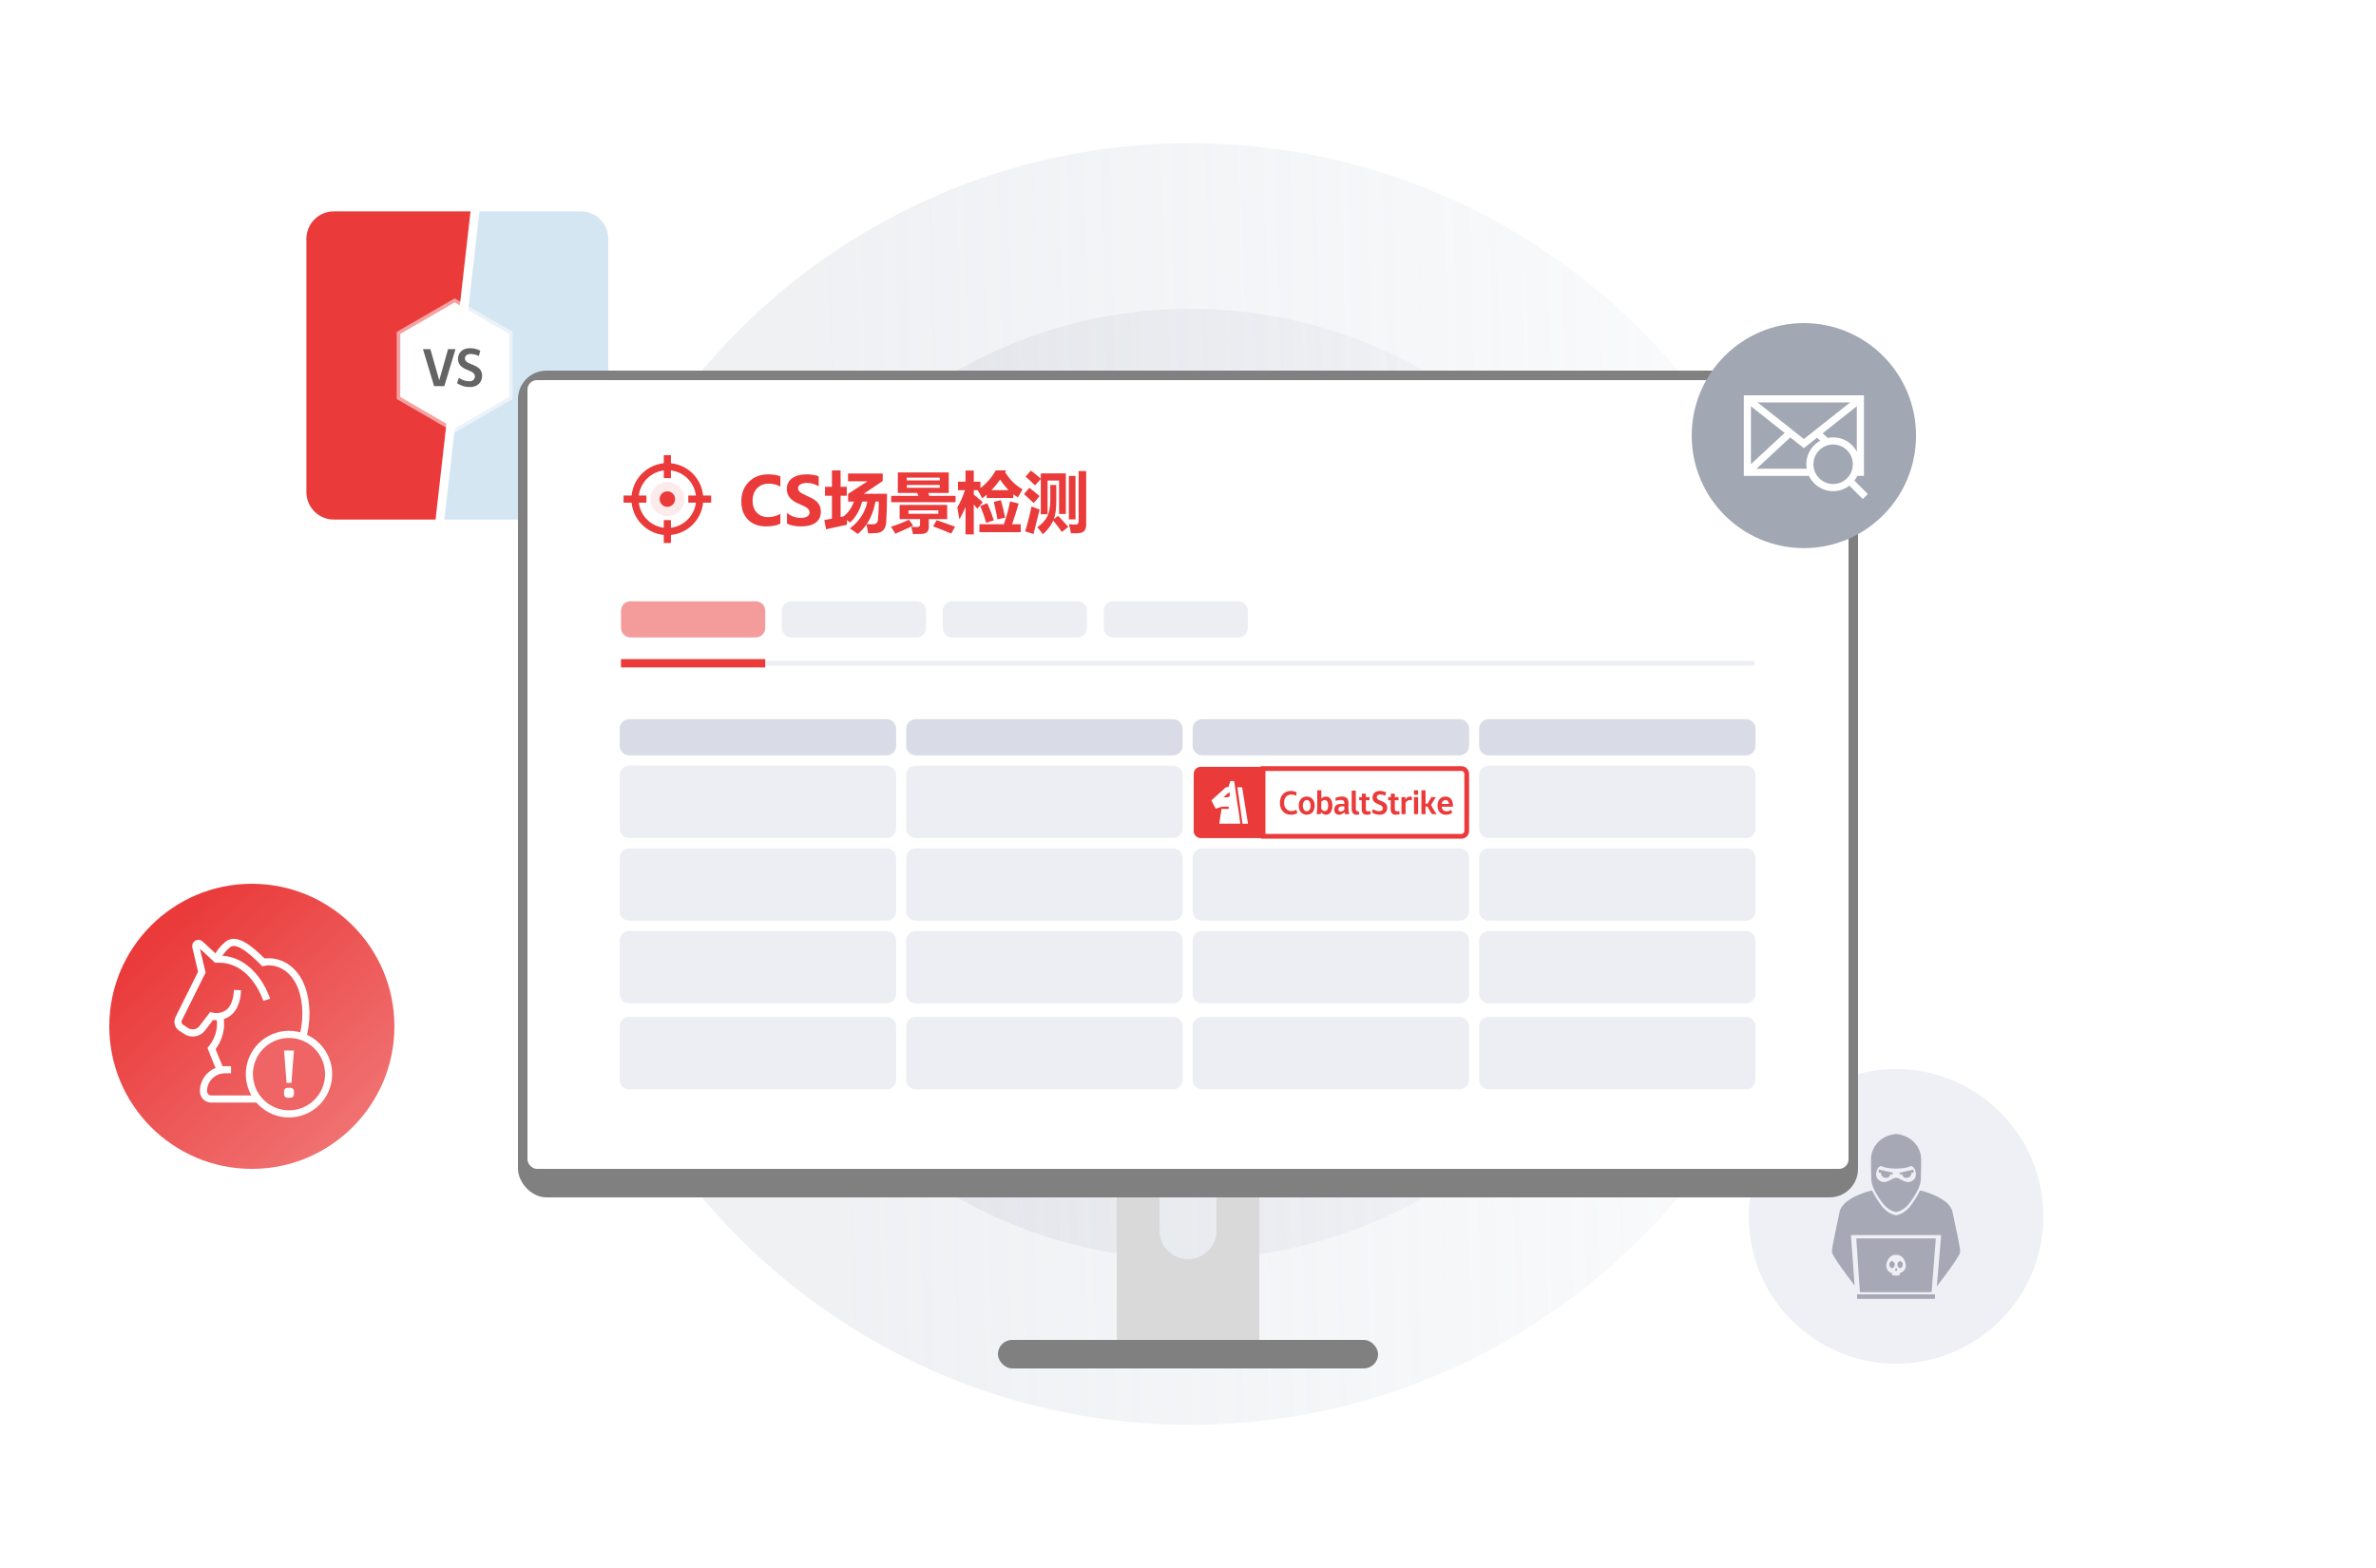 <svg width="500" height="330" viewBox="0 0 500 330" fill="none" xmlns="http://www.w3.org/2000/svg">
<path opacity="0.2" d="M250.438 299.864C324.685 299.864 384.875 239.484 384.875 165C384.875 90.516 324.685 30.136 250.438 30.136C176.19 30.136 116 90.516 116 165C116 239.484 176.19 299.864 250.438 299.864Z" fill="url(#paint0_linear_930_236)"/>
<path opacity="0.2" d="M250.5 265C305.452 265 350 220.228 350 165C350 109.772 305.452 65 250.5 65C195.548 65 151 109.772 151 165C151 220.228 195.548 265 250.5 265Z" fill="url(#paint1_linear_930_236)"/>
<path d="M399 287C416.121 287 430 273.121 430 256C430 238.879 416.121 225 399 225C381.879 225 368 238.879 368 256C368 273.121 381.879 287 399 287Z" fill="#D1D7E3" fill-opacity="0.36"/>
<g clip-path="url(#clip0_930_236)">
<path d="M396.086 253.094C397.467 254.979 399.001 255.067 399.001 255.067C399.001 255.067 400.534 254.979 401.915 253.094C403.296 251.209 404.215 249.481 404.215 248.068C404.215 246.654 404.369 244.076 404.215 243.167C404.061 242.256 403.142 239.114 399.001 238.643C394.859 239.114 393.94 242.256 393.786 243.167C393.632 244.078 393.786 246.654 393.786 248.068C393.786 249.481 394.707 251.209 396.086 253.094ZM396.073 245.476C396.936 245.947 398.999 245.942 398.999 245.942C398.999 245.942 401.062 245.947 401.925 245.476C402.788 245.004 403.939 247.518 402.501 248.46C401.062 249.403 399.956 247.89 398.999 247.89C398.043 247.89 396.936 249.403 395.498 248.46C394.059 247.518 395.21 245.004 396.073 245.476Z" fill="#A6A8B5"/>
<path d="M396.659 247.866C397.522 248.023 397.667 247.489 397.883 247.05L398.169 247.27L398.365 246.811L395.364 246.139V246.811H395.81C395.81 246.811 395.796 247.709 396.659 247.866Z" fill="#A6A8B5"/>
<path d="M400.182 247.05C400.396 247.489 400.543 248.023 401.406 247.866C402.269 247.709 402.255 246.811 402.255 246.811H402.701V246.139L399.7 246.811L399.896 247.27L400.182 247.05Z" fill="#A6A8B5"/>
<path d="M412.5 263.461C412.5 262.362 411.493 258.121 410.883 255.067C410.273 252.013 404.3 250.581 404.3 250.581H404.028C403.59 251.533 402.945 252.555 402.163 253.623C400.665 255.669 399.001 255.764 399.001 255.764C399.001 255.764 397.336 255.669 395.839 253.623C395.056 252.554 394.412 251.533 393.973 250.581H393.701C393.701 250.581 387.727 252.013 387.118 255.067C386.51 258.121 385.5 262.362 385.5 263.461C385.5 264.192 388.356 268.038 390.273 270.541L389.506 259.927H408.494L407.583 270.729C409.498 268.236 412.5 264.21 412.5 263.461Z" fill="#A6A8B5"/>
<path d="M399.252 267.255C399.264 267.173 399.198 266.923 399.028 266.923C398.858 266.923 398.798 267.187 398.802 267.255C398.844 267.586 399.241 267.504 399.252 267.255Z" fill="#A6A8B5"/>
<path d="M398.145 266.878C398.461 266.878 398.719 266.551 398.719 266.149C398.719 265.747 398.461 265.42 398.145 265.42C397.828 265.42 397.571 265.747 397.571 266.149C397.571 266.551 397.828 266.878 398.145 266.878Z" fill="#A6A8B5"/>
<path d="M391.391 271.943H406.483L407.37 260.634H390.63L391.391 271.943ZM398.978 264.09C400.901 264.09 401.058 266.171 401.058 266.323C401.058 267.66 399.809 267.932 399.809 267.932C399.864 268.368 399.477 268.547 399.227 268.4C399.227 268.4 399.005 268.61 398.694 268.382C398.316 268.568 398.077 268.307 398.142 267.936C398.142 267.936 396.944 267.724 396.944 266.334C396.944 265.949 397.263 264.09 398.978 264.09Z" fill="#A6A8B5"/>
<path d="M399.855 266.878C400.172 266.878 400.429 266.551 400.429 266.149C400.429 265.747 400.172 265.42 399.855 265.42C399.539 265.42 399.281 265.747 399.281 266.149C399.281 266.551 399.539 266.878 399.855 266.878Z" fill="#A6A8B5"/>
<path d="M407.199 272.415H390.8V273.357H407.199V272.415Z" fill="#A6A8B5"/>
</g>
<path d="M70.227 110.086C66.635 110.086 63.724 107.165 63.724 103.562V50.264C63.724 46.662 66.635 43.741 70.227 43.741H99.843L92.306 110.086H70.227Z" fill="#EA3A3A"/>
<path d="M99.016 44.483L91.656 109.345H70.242C67.064 109.345 64.478 106.75 64.478 103.563V50.264C64.478 47.077 67.064 44.483 70.242 44.483H99.03M100.686 43H70.242C66.237 43 63 46.247 63 50.264V103.563C63 107.58 66.237 110.827 70.242 110.827H92.986L100.686 43Z" fill="white"/>
<path d="M92.69 110.086L100.228 43.741H122.248C125.839 43.741 128.75 46.662 128.75 50.264V103.562C128.75 107.165 125.839 110.086 122.248 110.086H92.69Z" fill="#D5E6F3"/>
<path d="M122.248 44.483C125.425 44.483 128.011 47.077 128.011 50.264V103.563C128.011 106.75 125.425 109.345 122.248 109.345H93.518L100.878 44.483H122.248ZM122.248 43H99.562L91.863 110.827H122.248C126.253 110.827 129.489 107.58 129.489 103.563V50.264C129.489 46.247 126.253 43 122.248 43Z" fill="white"/>
<path d="M84.237 83.548V70.279L95.676 63.652L107.144 70.279V83.548L95.676 90.175L84.237 83.548Z" fill="white"/>
<path opacity="0.53" d="M95.676 64.497L106.39 70.709V83.118L95.676 89.33L84.961 83.118V70.709L95.676 64.497ZM95.676 62.792L83.483 69.849V83.978L95.676 91.035L107.868 83.978V69.849L95.676 62.792Z" fill="white"/>
<path d="M89.007 73.474H90.565L92.427 80H92.447L94.289 73.474H95.857L93.505 81.265H91.349L89.007 73.474Z" fill="#646464"/>
<path d="M98.895 81.461C98.353 81.461 97.863 81.389 97.425 81.245C96.994 81.108 96.576 80.909 96.171 80.647L96.573 79.53C96.913 79.759 97.269 79.935 97.641 80.059C98.013 80.183 98.386 80.245 98.758 80.245C98.954 80.245 99.124 80.219 99.268 80.167C99.418 80.108 99.542 80.033 99.64 79.942C99.745 79.844 99.82 79.736 99.866 79.618C99.918 79.501 99.944 79.376 99.944 79.246C99.944 78.945 99.83 78.694 99.601 78.491C99.372 78.289 99 78.093 98.484 77.903C97.772 77.635 97.243 77.315 96.896 76.943C96.557 76.57 96.387 76.097 96.387 75.522C96.387 75.202 96.442 74.904 96.553 74.63C96.671 74.356 96.838 74.117 97.053 73.915C97.269 73.712 97.533 73.555 97.847 73.444C98.16 73.333 98.517 73.278 98.915 73.278C99.346 73.278 99.748 73.33 100.12 73.434C100.499 73.539 100.816 73.663 101.071 73.807L100.767 74.924C100.519 74.793 100.248 74.692 99.954 74.62C99.66 74.542 99.359 74.503 99.052 74.503C98.686 74.503 98.392 74.584 98.17 74.748C97.948 74.911 97.837 75.14 97.837 75.434C97.837 75.689 97.951 75.917 98.18 76.12C98.409 76.316 98.752 76.495 99.209 76.659C99.614 76.809 99.957 76.963 100.238 77.119C100.526 77.276 100.757 77.453 100.934 77.648C101.117 77.844 101.247 78.063 101.326 78.305C101.411 78.54 101.453 78.815 101.453 79.128C101.453 79.481 101.388 79.801 101.257 80.089C101.133 80.376 100.957 80.621 100.728 80.824C100.506 81.026 100.238 81.183 99.924 81.294C99.611 81.405 99.268 81.461 98.895 81.461Z" fill="#646464"/>
<path d="M53 246C69.569 246 83 232.569 83 216C83 199.431 69.569 186 53 186C36.431 186 23 199.431 23 216C23 232.569 36.431 246 53 246Z" fill="url(#paint2_linear_930_236)"/>
<path d="M56.125 210.416C56.125 210.416 53.393 201.52 45.549 201.861C43.939 200.376 42.857 199.375 42.133 198.701C41.729 198.322 41.077 198.701 41.207 199.244L42.478 204.601L37.608 214.38C37.275 215.054 37.49 215.865 38.11 216.283L39.14 216.97C40.255 217.716 41.748 217.467 42.563 216.401L44.526 213.844C44.526 213.844 49.644 215.211 49.983 208.369" stroke="white" stroke-width="1.5" stroke-miterlimit="10"/>
<path d="M46.228 213.837C46.228 213.837 47.251 217.258 44.519 220.679C46.228 225.126 46.567 225.473 46.567 225.473" stroke="white" stroke-width="1.5" stroke-miterlimit="10"/>
<path d="M60.22 225.473C60.22 225.473 64.999 219.658 64.314 211.783C63.63 203.908 58.518 201.861 55.447 202.541C52.376 199.46 49.651 197.406 47.942 198.773C46.234 200.14 45.556 201.854 45.556 201.854" stroke="white" stroke-width="1.5" stroke-miterlimit="10"/>
<path d="M48.62 225.133H47.329C44.839 225.133 42.817 227.161 42.817 229.659C42.817 230.562 43.548 231.295 44.447 231.295H61.315C62.215 231.295 62.945 230.562 62.945 229.659C62.945 227.161 60.924 225.133 58.433 225.133H54.756" stroke="white" stroke-width="1.5" stroke-miterlimit="10"/>
<path d="M60.813 234.428C65.419 234.428 69.153 230.682 69.153 226.062C69.153 221.442 65.419 217.696 60.813 217.696C56.208 217.696 52.474 221.442 52.474 226.062C52.474 230.682 56.208 234.428 60.813 234.428Z" fill="#EF6464" stroke="white" stroke-width="1.5" stroke-miterlimit="10"/>
<path d="M61.335 227.893H60.298L59.777 221.097H61.856L61.335 227.893Z" fill="white"/>
<path d="M61.152 228.94H60.487C60.095 228.94 59.777 229.259 59.777 229.653V230.32C59.777 230.714 60.095 231.033 60.487 231.033H61.152C61.545 231.033 61.863 230.714 61.863 230.32V229.653C61.863 229.259 61.545 228.94 61.152 228.94Z" fill="white"/>
<path fill-rule="evenodd" clip-rule="evenodd" d="M244 248H235V288H265V248H256V259C256 262.314 253.314 265 250 265C246.686 265 244 262.314 244 259V248Z" fill="#D9D9D9"/>
<rect x="210" y="282" width="80" height="6" rx="3" fill="#808080"/>
<rect x="109" y="78" width="282" height="174" rx="6" fill="#808080"/>
<rect x="111" y="80" width="278" height="166" rx="2" fill="white"/>
<path d="M219.027 108.229V100.812L217.797 102.145C217.204 101.552 216.544 100.937 215.814 100.299L216.936 99.041C217.578 99.506 218.275 100.069 219.027 100.729V99.629H224.291V108.16H222.869V101.133H220.449V108.229H219.027ZM226.984 99.15H228.57V110.471C228.57 110.954 228.465 111.337 228.256 111.619C228.051 111.902 227.777 112.077 227.436 112.146C227.094 112.218 226.401 112.248 225.357 112.234C225.285 111.624 225.143 110.986 224.934 110.32C225.435 110.375 225.913 110.402 226.369 110.402C226.779 110.402 226.984 110.156 226.984 109.664V99.15ZM224.934 100.162H226.328V109.309H224.934V100.162ZM221.023 102.062H222.281V105.576C222.281 107.089 222.106 108.32 221.755 109.268L222.664 108.557C223.439 109.359 224.154 110.138 224.811 110.895L223.457 111.961C222.883 111.136 222.277 110.334 221.639 109.555C221.219 110.557 220.49 111.519 219.451 112.439C219.032 111.838 218.645 111.346 218.289 110.963C219.328 110.238 220.044 109.448 220.436 108.591C220.827 107.729 221.023 106.629 221.023 105.289V102.062ZM216.607 102.678C217.318 103.197 218.038 103.771 218.768 104.4L217.537 105.877C216.999 105.357 216.316 104.724 215.486 103.977L216.607 102.678ZM217.072 106.588C217.719 106.861 218.289 107.076 218.781 107.23L217.482 112.398C216.835 112.161 216.252 111.975 215.732 111.838C216.206 110.334 216.653 108.584 217.072 106.588Z" fill="#EA3A3A"/>
<path d="M213.244 104.797H207.639V104.113C207.329 104.378 207.01 104.633 206.682 104.879C206.354 104.214 206.039 103.639 205.738 103.156H204.918V104.1C205.565 104.61 206.194 105.139 206.805 105.686L205.67 107.066C205.433 106.757 205.182 106.456 204.918 106.164V112.467H203.182V106.697C202.817 107.59 202.389 108.456 201.896 109.295C201.751 108.365 201.605 107.531 201.459 106.793C202.133 105.635 202.667 104.423 203.059 103.156H201.596V101.379H203.182V99.027H204.918V101.379H206.326V102.719C207.63 101.716 208.71 100.477 209.566 99H211.754L211.521 99.383C212.515 100.987 213.736 102.186 215.186 102.979L214.188 104.688C213.859 104.478 213.545 104.259 213.244 104.031V104.797ZM206.107 110.334H211.248C211.831 108.666 212.264 107.066 212.547 105.535L214.365 105.973C214.046 107.103 213.586 108.557 212.984 110.334H214.803V112.002H206.107V110.334ZM207.762 105.904C208.281 107.071 208.742 108.27 209.143 109.5L207.529 110.033C207.21 108.885 206.796 107.7 206.285 106.479L207.762 105.904ZM210.619 105.262C210.984 106.51 211.28 107.736 211.508 108.939L209.895 109.309C209.767 108.415 209.512 107.189 209.129 105.631L210.619 105.262ZM210.469 100.928C209.913 101.73 209.307 102.473 208.65 103.156H212.26C211.631 102.527 211.034 101.785 210.469 100.928Z" fill="#EA3A3A"/>
<path d="M187.541 104.359H193.276L193.01 103.744H188.936V99.424H199.654V103.744H195.334L195.553 104.359H201.09V105.699H187.541V104.359ZM197.768 100.518H190.822V101.105H197.768V100.518ZM197.768 102.65V102.062H190.822V102.65H197.768ZM189.318 106.273H199.326V109.254H195.457V110.936C195.457 111.396 195.332 111.747 195.081 111.988C194.83 112.23 194.443 112.357 193.919 112.371C193.399 112.389 192.8 112.398 192.121 112.398C192.048 111.961 191.93 111.455 191.766 110.881H191.807L192.873 110.929C193.146 110.929 193.336 110.885 193.44 110.799C193.55 110.717 193.607 110.571 193.611 110.361V109.254H189.318V106.273ZM197.467 108.133V107.395H191.178V108.133H197.467ZM191.273 109.377L192.162 110.621C190.868 111.241 189.619 111.811 188.416 112.33C188.161 111.874 187.855 111.387 187.5 110.867C188.767 110.457 190.025 109.96 191.273 109.377ZM197.111 109.486C198.433 109.924 199.723 110.38 200.98 110.854L200.174 112.289C199.071 111.824 197.795 111.318 196.346 110.771L197.111 109.486Z" fill="#EA3A3A"/>
<path d="M181.758 103.922H186.666C186.666 105.818 186.611 107.768 186.502 109.773C186.438 111.286 185.75 112.089 184.438 112.18C183.945 112.216 183.362 112.243 182.688 112.262C182.624 111.724 182.51 111.09 182.346 110.361C181.826 111.109 181.215 111.783 180.514 112.385C179.994 111.984 179.443 111.592 178.859 111.209C180.846 109.696 182.072 107.814 182.537 105.562H181.43C180.928 107.404 180.076 108.876 178.873 109.979C178.654 109.787 178.44 109.605 178.23 109.432C178.221 109.742 178.221 110.079 178.23 110.443C176.617 110.771 175.15 111.09 173.828 111.4L173.473 109.445C174.001 109.354 174.535 109.258 175.072 109.158V104.332H173.609V102.459H175.072V99H176.891V102.459H178.189V104.332H176.891V108.803C177.109 108.757 177.324 108.712 177.533 108.666C178.545 107.864 179.265 106.829 179.693 105.562H178.477V103.936L182.551 101.297H178.463V99.656H185.764V101.229L181.758 103.922ZM183.562 110.348C184.319 110.348 184.72 110.024 184.766 109.377C184.848 108.438 184.907 107.167 184.943 105.562H184.232C183.895 107.395 183.28 108.976 182.387 110.307C182.815 110.334 183.207 110.348 183.562 110.348Z" fill="#EA3A3A"/>
<path d="M165.611 107.935C166.464 108.641 167.432 108.994 168.517 108.994C169.132 108.994 169.594 108.889 169.904 108.68C170.214 108.465 170.369 108.192 170.369 107.859C170.369 107.572 170.246 107.301 170 107.046C169.754 106.791 169.104 106.444 168.052 106.007C166.397 105.305 165.57 104.284 165.57 102.944C165.57 101.96 165.944 101.197 166.691 100.654C167.443 100.107 168.437 99.834 169.672 99.834C170.706 99.834 171.575 99.968 172.276 100.237V102.356C171.565 101.873 170.734 101.632 169.781 101.632C169.225 101.632 168.781 101.734 168.448 101.939C168.116 102.14 167.949 102.411 167.949 102.753C167.949 103.026 168.063 103.279 168.291 103.512C168.519 103.74 169.082 104.049 169.979 104.441C171.032 104.893 171.755 105.369 172.146 105.87C172.543 106.371 172.741 106.968 172.741 107.661C172.741 108.677 172.381 109.452 171.661 109.985C170.941 110.519 169.918 110.785 168.592 110.785C167.38 110.785 166.386 110.589 165.611 110.197V107.935Z" fill="#EA3A3A"/>
<path d="M164.217 110.218C163.447 110.596 162.442 110.785 161.202 110.785C159.607 110.785 158.34 110.309 157.401 109.356C156.467 108.399 156 107.126 156 105.535C156 103.863 156.522 102.495 157.565 101.434C158.614 100.367 159.965 99.834 161.619 99.834C162.654 99.834 163.52 99.968 164.217 100.237V102.418C163.501 101.999 162.69 101.789 161.783 101.789C160.749 101.789 159.922 102.119 159.302 102.78C158.682 103.441 158.372 104.305 158.372 105.371C158.372 106.41 158.666 107.246 159.254 107.88C159.842 108.513 160.637 108.83 161.64 108.83C162.583 108.83 163.442 108.602 164.217 108.146V110.218Z" fill="#EA3A3A"/>
<path d="M140.438 111.871C144.199 111.871 147.247 108.812 147.247 105.039C147.247 101.266 144.199 98.208 140.438 98.208C136.677 98.208 133.628 101.266 133.628 105.039C133.628 108.812 136.677 111.871 140.438 111.871Z" stroke="#EA3A3A" stroke-width="1.5" stroke-miterlimit="10"/>
<path d="M140.438 95.795V100.62" stroke="#EA3A3A" stroke-width="1.5" stroke-miterlimit="10"/>
<path d="M140.438 109.458V114.283" stroke="#EA3A3A" stroke-width="1.5" stroke-miterlimit="10"/>
<path d="M149.652 105.039H144.843" stroke="#EA3A3A" stroke-width="1.5" stroke-miterlimit="10"/>
<path d="M136.032 105.039H131.223" stroke="#EA3A3A" stroke-width="1.5" stroke-miterlimit="10"/>
<path opacity="0.1" d="M140.438 108.62C142.409 108.62 144.008 107.017 144.008 105.039C144.008 103.061 142.409 101.458 140.438 101.458C138.466 101.458 136.868 103.061 136.868 105.039C136.868 107.017 138.466 108.62 140.438 108.62Z" fill="#EA3A3A"/>
<path d="M140.438 106.67C141.336 106.67 142.064 105.94 142.064 105.039C142.064 104.138 141.336 103.408 140.438 103.408C139.54 103.408 138.812 104.138 138.812 105.039C138.812 105.94 139.54 106.67 140.438 106.67Z" fill="#EA3A3A"/>
<path opacity="0.5" d="M159.035 126.542H132.681C131.577 126.542 130.681 127.437 130.681 128.542V132.154C130.681 133.259 131.577 134.154 132.681 134.154H159.035C160.139 134.154 161.035 133.259 161.035 132.154V128.542C161.035 127.437 160.139 126.542 159.035 126.542Z" fill="#EA3A3A"/>
<path opacity="0.1" d="M130.681 139.592H369.174" stroke="#435286" stroke-miterlimit="10"/>
<path d="M161.035 138.716H130.681V140.468H161.035V138.716Z" fill="#EA3A3A"/>
<path opacity="0.1" d="M192.892 126.542H166.539C165.434 126.542 164.539 127.437 164.539 128.542V132.154C164.539 133.259 165.434 134.154 166.539 134.154H192.892C193.997 134.154 194.892 133.259 194.892 132.154V128.542C194.892 127.437 193.997 126.542 192.892 126.542Z" fill="#435286"/>
<path opacity="0.1" d="M226.75 126.542H200.396C199.292 126.542 198.396 127.437 198.396 128.542V132.154C198.396 133.259 199.292 134.154 200.396 134.154H226.75C227.855 134.154 228.75 133.259 228.75 132.154V128.542C228.75 127.437 227.855 126.542 226.75 126.542Z" fill="#435286"/>
<path opacity="0.1" d="M260.608 126.542H234.254C233.15 126.542 232.254 127.437 232.254 128.542V132.154C232.254 133.259 233.15 134.154 234.254 134.154H260.608C261.712 134.154 262.608 133.259 262.608 132.154V128.542C262.608 127.437 261.712 126.542 260.608 126.542Z" fill="#435286"/>
<path opacity="0.2" d="M186.58 151.357H132.405C131.301 151.357 130.405 152.252 130.405 153.357V156.969C130.405 158.074 131.301 158.969 132.405 158.969H186.58C187.684 158.969 188.58 158.074 188.58 156.969V153.357C188.58 152.252 187.684 151.357 186.58 151.357Z" fill="#435286"/>
<path opacity="0.2" d="M246.873 151.357H192.699C191.594 151.357 190.699 152.252 190.699 153.357V156.969C190.699 158.074 191.594 158.969 192.699 158.969H246.873C247.978 158.969 248.873 158.074 248.873 156.969V153.357C248.873 152.252 247.978 151.357 246.873 151.357Z" fill="#435286"/>
<path opacity="0.2" d="M307.157 151.357H252.982C251.878 151.357 250.982 152.252 250.982 153.357V156.969C250.982 158.074 251.878 158.969 252.982 158.969H307.157C308.261 158.969 309.157 158.074 309.157 156.969V153.357C309.157 152.252 308.261 151.357 307.157 151.357Z" fill="#435286"/>
<path opacity="0.2" d="M367.44 151.357H313.266C312.161 151.357 311.266 152.252 311.266 153.357V156.969C311.266 158.074 312.161 158.969 313.266 158.969H367.44C368.545 158.969 369.44 158.074 369.44 156.969V153.357C369.44 152.252 368.545 151.357 367.44 151.357Z" fill="#435286"/>
<path opacity="0.1" d="M186.58 161.144H132.405C131.301 161.144 130.405 162.04 130.405 163.144V174.369C130.405 175.474 131.301 176.369 132.405 176.369H186.58C187.684 176.369 188.58 175.474 188.58 174.369V163.144C188.58 162.04 187.684 161.144 186.58 161.144Z" fill="#435286"/>
<path opacity="0.1" d="M246.873 161.144H192.699C191.594 161.144 190.699 162.04 190.699 163.144V174.369C190.699 175.474 191.594 176.369 192.699 176.369H246.873C247.978 176.369 248.873 175.474 248.873 174.369V163.144C248.873 162.04 247.978 161.144 246.873 161.144Z" fill="#435286"/>
<path d="M265.794 161.747H307.531C308.152 161.747 308.654 162.252 308.654 162.874V174.886C308.654 175.509 308.152 176.013 307.531 176.013H265.794V161.747Z" fill="white" stroke="#EA3A3A"/>
<path fill-rule="evenodd" clip-rule="evenodd" d="M252.697 161.372C251.869 161.372 251.199 162.044 251.199 162.874V174.886C251.199 175.717 251.869 176.389 252.697 176.389H266.169V161.382H252.697V161.372ZM260.502 169.923C260.433 169.419 260.364 168.905 260.285 168.401C260.098 167.096 259.921 165.791 259.733 164.486C259.733 164.446 259.724 164.407 259.694 164.377H258.935C258.935 164.377 258.886 164.427 258.876 164.466V164.486C258.817 164.684 258.748 164.871 258.689 165.069C258.64 165.227 258.59 165.386 258.541 165.534C258.502 165.662 258.502 165.662 258.364 165.662C258.364 165.662 258.354 165.662 258.344 165.662C258.344 165.662 258.324 165.662 258.314 165.662C258.117 165.643 257.96 165.692 257.802 165.84C257.605 166.038 257.398 166.216 257.191 166.404C257.102 166.483 257.013 166.562 256.925 166.641C256.767 166.78 256.609 166.928 256.452 167.066C256.294 167.205 256.136 167.353 255.979 167.491C255.87 167.59 255.762 167.679 255.663 167.778C255.466 167.956 255.259 168.134 255.062 168.322C254.914 168.46 254.914 168.46 255.013 168.638C255.269 169.123 255.515 169.597 255.772 170.082C255.821 170.18 255.851 170.19 255.959 170.161C256.028 170.141 256.097 170.121 256.166 170.091C256.393 170.022 256.619 169.953 256.836 169.874C257.053 169.795 257.28 169.755 257.506 169.765C257.723 169.765 257.94 169.765 258.157 169.765C258.255 169.765 258.344 169.765 258.442 169.765H258.511C258.511 169.765 258.58 169.785 258.58 169.825C258.58 169.943 258.58 170.062 258.58 170.18C258.58 170.22 258.561 170.24 258.511 170.24H257.171C257.073 170.24 257.063 170.24 257.043 170.349C257.023 170.438 257.013 170.526 257.004 170.606C257.004 170.665 256.984 170.734 256.974 170.793C256.905 171.219 256.836 171.644 256.777 172.069C256.728 172.415 256.669 172.761 256.619 173.097C256.619 173.117 256.619 173.136 256.609 173.156C256.6 173.216 256.58 173.285 256.609 173.344H260.975C260.975 173.344 260.995 173.265 260.995 173.216C260.995 173.216 260.995 173.206 260.995 173.196C260.887 172.415 260.778 171.644 260.67 170.863C260.62 170.536 260.581 170.21 260.532 169.884L260.502 169.923ZM258.295 167.788L257.427 167.768L258.699 166.72L258.797 167.175C258.866 167.491 258.62 167.798 258.304 167.788H258.295ZM262.621 173.334C262.582 173.087 262.542 172.83 262.503 172.583C262.463 172.336 262.424 172.079 262.384 171.831C262.325 171.446 262.256 171.07 262.197 170.685C262.138 170.299 262.069 169.923 262.01 169.538L261.645 167.264L261.399 165.751C261.399 165.751 261.389 165.682 261.33 165.682C261.034 165.682 260.749 165.682 260.453 165.682C260.413 165.682 260.394 165.682 260.404 165.732C260.453 166.038 260.492 166.354 260.532 166.661V166.72C260.62 167.284 260.699 167.847 260.778 168.411L260.808 168.618L261.074 170.517L261.103 170.724C261.182 171.288 261.261 171.851 261.34 172.415C261.379 172.692 261.419 172.959 261.458 173.235L261.478 173.354H262.562C262.562 173.354 262.572 173.354 262.582 173.354C262.582 173.354 262.621 173.354 262.631 173.334C262.631 173.334 262.631 173.334 262.631 173.324L262.621 173.334Z" fill="#EA3A3A"/>
<path d="M273.023 171.126C272.863 171.218 272.667 171.298 272.435 171.366C272.203 171.434 271.945 171.468 271.661 171.468C271.321 171.468 271.009 171.41 270.725 171.294C270.441 171.178 270.195 171.012 269.987 170.796C269.783 170.58 269.623 170.318 269.507 170.01C269.395 169.702 269.339 169.354 269.339 168.966C269.339 168.582 269.395 168.236 269.507 167.928C269.619 167.62 269.775 167.358 269.975 167.142C270.179 166.922 270.421 166.754 270.701 166.638C270.985 166.518 271.295 166.458 271.631 166.458C271.871 166.458 272.099 166.486 272.315 166.542C272.535 166.598 272.709 166.658 272.837 166.722L272.801 167.466C272.661 167.398 272.503 167.34 272.327 167.292C272.151 167.244 271.949 167.22 271.721 167.22C271.505 167.22 271.305 167.256 271.121 167.328C270.941 167.4 270.783 167.51 270.647 167.658C270.511 167.802 270.405 167.984 270.329 168.204C270.253 168.42 270.215 168.674 270.215 168.966C270.215 169.226 270.255 169.464 270.335 169.68C270.415 169.892 270.523 170.074 270.659 170.226C270.795 170.378 270.953 170.496 271.133 170.58C271.313 170.664 271.505 170.706 271.709 170.706C271.925 170.706 272.127 170.68 272.315 170.628C272.503 170.572 272.663 170.502 272.795 170.418L273.023 171.126Z" fill="#EA3A3A"/>
<path d="M274.985 171.468C274.721 171.468 274.485 171.42 274.277 171.324C274.069 171.232 273.893 171.102 273.749 170.934C273.605 170.762 273.493 170.56 273.413 170.328C273.337 170.092 273.299 169.834 273.299 169.554C273.299 169.278 273.337 169.024 273.413 168.792C273.493 168.56 273.605 168.358 273.749 168.186C273.893 168.014 274.069 167.88 274.277 167.784C274.485 167.688 274.721 167.64 274.985 167.64C275.245 167.64 275.479 167.688 275.687 167.784C275.895 167.88 276.071 168.014 276.215 168.186C276.359 168.358 276.469 168.56 276.545 168.792C276.625 169.024 276.665 169.278 276.665 169.554C276.665 169.834 276.625 170.092 276.545 170.328C276.469 170.56 276.359 170.762 276.215 170.934C276.071 171.102 275.895 171.232 275.687 171.324C275.479 171.42 275.245 171.468 274.985 171.468ZM274.985 170.742C275.109 170.742 275.221 170.712 275.321 170.652C275.421 170.592 275.507 170.51 275.579 170.406C275.651 170.302 275.705 170.178 275.741 170.034C275.781 169.886 275.801 169.726 275.801 169.554C275.801 169.382 275.781 169.224 275.741 169.08C275.705 168.932 275.651 168.806 275.579 168.702C275.507 168.598 275.421 168.516 275.321 168.456C275.221 168.396 275.109 168.366 274.985 168.366C274.861 168.366 274.749 168.396 274.649 168.456C274.549 168.516 274.463 168.598 274.391 168.702C274.319 168.806 274.263 168.932 274.223 169.08C274.183 169.224 274.163 169.382 274.163 169.554C274.163 169.726 274.183 169.886 274.223 170.034C274.263 170.178 274.319 170.302 274.391 170.406C274.463 170.51 274.549 170.592 274.649 170.652C274.749 170.712 274.861 170.742 274.985 170.742Z" fill="#EA3A3A"/>
<path d="M279.04 171.468C278.844 171.468 278.65 171.414 278.458 171.306C278.27 171.202 278.118 171.074 278.002 170.922C277.99 170.986 277.976 171.056 277.96 171.132C277.944 171.208 277.924 171.28 277.9 171.348H277.048C277.092 171.184 277.128 170.986 277.156 170.754C277.184 170.522 277.198 170.262 277.198 169.974V166.32H278.056V168.048C278.184 167.936 278.33 167.84 278.494 167.76C278.662 167.68 278.836 167.64 279.016 167.64C279.244 167.64 279.442 167.688 279.61 167.784C279.782 167.88 279.924 168.014 280.036 168.186C280.152 168.358 280.238 168.562 280.294 168.798C280.35 169.034 280.378 169.292 280.378 169.572C280.378 169.848 280.348 170.102 280.288 170.334C280.232 170.566 280.148 170.766 280.036 170.934C279.924 171.102 279.784 171.232 279.616 171.324C279.448 171.42 279.256 171.468 279.04 171.468ZM278.764 170.706C278.988 170.706 279.166 170.604 279.298 170.4C279.43 170.196 279.496 169.91 279.496 169.542C279.496 169.166 279.43 168.876 279.298 168.672C279.17 168.468 278.992 168.366 278.764 168.366C278.656 168.366 278.536 168.396 278.404 168.456C278.272 168.516 278.156 168.6 278.056 168.708V170.25C278.144 170.378 278.252 170.486 278.38 170.574C278.508 170.662 278.636 170.706 278.764 170.706Z" fill="#EA3A3A"/>
<path d="M281.795 171.468C281.471 171.468 281.221 171.37 281.045 171.174C280.873 170.982 280.787 170.716 280.787 170.376C280.787 169.988 280.911 169.692 281.159 169.488C281.411 169.284 281.749 169.182 282.173 169.182H282.905V168.966C282.905 168.77 282.843 168.618 282.719 168.51C282.599 168.402 282.423 168.348 282.191 168.348C282.011 168.348 281.817 168.368 281.609 168.408C281.405 168.444 281.219 168.492 281.051 168.552V167.904C281.139 167.868 281.237 167.834 281.345 167.802C281.453 167.77 281.563 167.742 281.675 167.718C281.791 167.694 281.907 167.676 282.023 167.664C282.139 167.648 282.249 167.64 282.353 167.64C282.837 167.64 283.193 167.75 283.421 167.97C283.649 168.186 283.763 168.48 283.763 168.852V170.022C283.763 170.114 283.767 170.224 283.775 170.352C283.787 170.476 283.801 170.602 283.817 170.73C283.833 170.854 283.851 170.972 283.871 171.084C283.891 171.196 283.913 171.284 283.937 171.348H283.025C283.005 171.292 282.987 171.224 282.971 171.144C282.955 171.064 282.941 170.984 282.929 170.904C282.797 171.06 282.631 171.192 282.431 171.3C282.235 171.412 282.023 171.468 281.795 171.468ZM282.107 170.79C282.243 170.79 282.385 170.754 282.533 170.682C282.681 170.606 282.805 170.506 282.905 170.382V169.704H282.377C282.149 169.704 281.969 169.752 281.837 169.848C281.709 169.944 281.645 170.092 281.645 170.292C281.645 170.448 281.687 170.57 281.771 170.658C281.859 170.746 281.971 170.79 282.107 170.79Z" fill="#EA3A3A"/>
<path d="M285.467 171.468C285.143 171.468 284.891 171.364 284.711 171.156C284.535 170.948 284.447 170.64 284.447 170.232V166.404H285.311V170.052C285.311 170.208 285.321 170.338 285.341 170.442C285.365 170.546 285.409 170.62 285.473 170.664C285.525 170.704 285.595 170.73 285.683 170.742C285.775 170.75 285.859 170.75 285.935 170.742L286.025 171.414C285.957 171.43 285.875 171.442 285.779 171.45C285.687 171.462 285.583 171.468 285.467 171.468Z" fill="#EA3A3A"/>
<path d="M287.593 171.468C287.241 171.468 286.979 171.364 286.807 171.156C286.639 170.948 286.555 170.656 286.555 170.28V168.414H286.033V167.76H286.597V167.022H287.419V167.76H288.205V168.414H287.419V170.136C287.419 170.24 287.427 170.34 287.443 170.436C287.463 170.532 287.499 170.602 287.551 170.646C287.587 170.678 287.637 170.704 287.701 170.724C287.769 170.744 287.833 170.754 287.893 170.754C287.961 170.754 288.037 170.748 288.121 170.736C288.209 170.724 288.285 170.708 288.349 170.688L288.445 171.336C288.329 171.372 288.193 171.402 288.037 171.426C287.881 171.454 287.733 171.468 287.593 171.468Z" fill="#EA3A3A"/>
<path d="M290.364 171.468C290.032 171.468 289.732 171.424 289.464 171.336C289.2 171.252 288.944 171.13 288.696 170.97L288.942 170.286C289.15 170.426 289.368 170.534 289.596 170.61C289.824 170.686 290.052 170.724 290.28 170.724C290.4 170.724 290.504 170.708 290.592 170.676C290.684 170.64 290.76 170.594 290.82 170.538C290.884 170.478 290.93 170.412 290.958 170.34C290.99 170.268 291.006 170.192 291.006 170.112C291.006 169.928 290.936 169.774 290.796 169.65C290.656 169.526 290.428 169.406 290.112 169.29C289.676 169.126 289.352 168.93 289.14 168.702C288.932 168.474 288.828 168.184 288.828 167.832C288.828 167.636 288.862 167.454 288.93 167.286C289.002 167.118 289.104 166.972 289.236 166.848C289.368 166.724 289.53 166.628 289.722 166.56C289.914 166.492 290.132 166.458 290.376 166.458C290.64 166.458 290.886 166.49 291.114 166.554C291.346 166.618 291.54 166.694 291.696 166.782L291.51 167.466C291.358 167.386 291.192 167.324 291.012 167.28C290.832 167.232 290.648 167.208 290.46 167.208C290.236 167.208 290.056 167.258 289.92 167.358C289.784 167.458 289.716 167.598 289.716 167.778C289.716 167.934 289.786 168.074 289.926 168.198C290.066 168.318 290.276 168.428 290.556 168.528C290.804 168.62 291.014 168.714 291.186 168.81C291.362 168.906 291.504 169.014 291.612 169.134C291.724 169.254 291.804 169.388 291.852 169.536C291.904 169.68 291.93 169.848 291.93 170.04C291.93 170.256 291.89 170.452 291.81 170.628C291.734 170.804 291.626 170.954 291.486 171.078C291.35 171.202 291.186 171.298 290.994 171.366C290.802 171.434 290.592 171.468 290.364 171.468Z" fill="#EA3A3A"/>
<path d="M293.693 171.468C293.341 171.468 293.079 171.364 292.907 171.156C292.739 170.948 292.655 170.656 292.655 170.28V168.414H292.133V167.76H292.697V167.022H293.519V167.76H294.305V168.414H293.519V170.136C293.519 170.24 293.527 170.34 293.543 170.436C293.563 170.532 293.599 170.602 293.651 170.646C293.687 170.678 293.737 170.704 293.801 170.724C293.869 170.744 293.933 170.754 293.993 170.754C294.061 170.754 294.137 170.748 294.221 170.736C294.309 170.724 294.385 170.708 294.449 170.688L294.545 171.336C294.429 171.372 294.293 171.402 294.137 171.426C293.981 171.454 293.833 171.468 293.693 171.468Z" fill="#EA3A3A"/>
<path d="M294.922 167.76H295.756V168.294C295.864 168.086 296 167.926 296.164 167.814C296.332 167.698 296.512 167.64 296.704 167.64C296.868 167.64 297.004 167.658 297.112 167.694L297.106 168.408C297.054 168.396 296.998 168.386 296.938 168.378C296.878 168.37 296.808 168.366 296.728 168.366C296.552 168.366 296.378 168.416 296.206 168.516C296.034 168.612 295.894 168.768 295.786 168.984V171.348H294.922V167.76Z" fill="#EA3A3A"/>
<path d="M297.555 166.32H298.419V167.25H297.555V166.32ZM297.561 167.76H298.425V171.348H297.561V167.76Z" fill="#EA3A3A"/>
<path d="M299.123 166.32H299.987V169.146H300.395L301.217 167.76H302.147L301.145 169.404C301.233 169.588 301.327 169.77 301.427 169.95C301.527 170.13 301.629 170.302 301.733 170.466C301.837 170.63 301.939 170.788 302.039 170.94C302.139 171.088 302.235 171.224 302.327 171.348H301.343C301.187 171.136 301.031 170.896 300.875 170.628C300.719 170.36 300.561 170.062 300.401 169.734H299.987V171.348H299.123V166.32Z" fill="#EA3A3A"/>
<path d="M304.266 171.468C304.002 171.468 303.762 171.424 303.546 171.336C303.33 171.252 303.144 171.128 302.988 170.964C302.836 170.796 302.718 170.594 302.634 170.358C302.55 170.118 302.508 169.848 302.508 169.548C302.508 169.272 302.544 169.018 302.616 168.786C302.692 168.55 302.8 168.348 302.94 168.18C303.084 168.008 303.26 167.876 303.468 167.784C303.676 167.688 303.916 167.64 304.188 167.64C304.436 167.64 304.656 167.684 304.848 167.772C305.044 167.86 305.208 167.984 305.34 168.144C305.472 168.3 305.572 168.49 305.64 168.714C305.708 168.938 305.742 169.186 305.742 169.458C305.742 169.502 305.742 169.552 305.742 169.608C305.742 169.664 305.74 169.72 305.736 169.776H303.378C303.406 170.076 303.51 170.312 303.69 170.484C303.874 170.656 304.106 170.742 304.386 170.742C304.59 170.742 304.774 170.714 304.938 170.658C305.102 170.602 305.25 170.534 305.382 170.454L305.592 171.072C305.424 171.192 305.23 171.288 305.01 171.36C304.79 171.432 304.542 171.468 304.266 171.468ZM304.92 169.194C304.904 168.942 304.828 168.742 304.692 168.594C304.556 168.442 304.382 168.366 304.17 168.366C303.978 168.366 303.806 168.438 303.654 168.582C303.506 168.726 303.418 168.93 303.39 169.194H304.92Z" fill="#EA3A3A"/>
<path opacity="0.1" d="M367.44 161.144H313.266C312.161 161.144 311.266 162.04 311.266 163.144V174.369C311.266 175.474 312.161 176.369 313.266 176.369H367.44C368.545 176.369 369.44 175.474 369.44 174.369V163.144C369.44 162.04 368.545 161.144 367.44 161.144Z" fill="#435286"/>
<path opacity="0.1" d="M186.58 178.544H132.405C131.301 178.544 130.405 179.44 130.405 180.544V191.769C130.405 192.874 131.301 193.769 132.405 193.769H186.58C187.684 193.769 188.58 192.874 188.58 191.769V180.544C188.58 179.44 187.684 178.544 186.58 178.544Z" fill="#435286"/>
<path opacity="0.1" d="M246.873 178.544H192.699C191.594 178.544 190.699 179.44 190.699 180.544V191.769C190.699 192.874 191.594 193.769 192.699 193.769H246.873C247.978 193.769 248.873 192.874 248.873 191.769V180.544C248.873 179.44 247.978 178.544 246.873 178.544Z" fill="#435286"/>
<path opacity="0.1" d="M307.157 178.544H252.982C251.878 178.544 250.982 179.44 250.982 180.544V191.769C250.982 192.874 251.878 193.769 252.982 193.769H307.157C308.261 193.769 309.157 192.874 309.157 191.769V180.544C309.157 179.44 308.261 178.544 307.157 178.544Z" fill="#435286"/>
<path opacity="0.1" d="M367.44 178.544H313.266C312.161 178.544 311.266 179.44 311.266 180.544V191.769C311.266 192.874 312.161 193.769 313.266 193.769H367.44C368.545 193.769 369.44 192.874 369.44 191.769V180.544C369.44 179.44 368.545 178.544 367.44 178.544Z" fill="#435286"/>
<path opacity="0.1" d="M186.58 195.944H132.405C131.301 195.944 130.405 196.84 130.405 197.944V209.169C130.405 210.274 131.301 211.169 132.405 211.169H186.58C187.684 211.169 188.58 210.274 188.58 209.169V197.944C188.58 196.84 187.684 195.944 186.58 195.944Z" fill="#435286"/>
<path opacity="0.1" d="M246.873 195.944H192.699C191.594 195.944 190.699 196.84 190.699 197.944V209.169C190.699 210.274 191.594 211.169 192.699 211.169H246.873C247.978 211.169 248.873 210.274 248.873 209.169V197.944C248.873 196.84 247.978 195.944 246.873 195.944Z" fill="#435286"/>
<path opacity="0.1" d="M307.157 195.944H252.982C251.878 195.944 250.982 196.84 250.982 197.944V209.169C250.982 210.274 251.878 211.169 252.982 211.169H307.157C308.261 211.169 309.157 210.274 309.157 209.169V197.944C309.157 196.84 308.261 195.944 307.157 195.944Z" fill="#435286"/>
<path opacity="0.1" d="M367.44 195.944H313.266C312.161 195.944 311.266 196.84 311.266 197.944V209.169C311.266 210.274 312.161 211.169 313.266 211.169H367.44C368.545 211.169 369.44 210.274 369.44 209.169V197.944C369.44 196.84 368.545 195.944 367.44 195.944Z" fill="#435286"/>
<path opacity="0.1" d="M186.58 214.036H132.405C131.301 214.036 130.405 214.932 130.405 216.036V227.261C130.405 228.366 131.301 229.261 132.405 229.261H186.58C187.684 229.261 188.58 228.366 188.58 227.261V216.036C188.58 214.932 187.684 214.036 186.58 214.036Z" fill="#435286"/>
<path opacity="0.1" d="M246.873 214.036H192.699C191.594 214.036 190.699 214.932 190.699 216.036V227.261C190.699 228.366 191.594 229.261 192.699 229.261H246.873C247.978 229.261 248.873 228.366 248.873 227.261V216.036C248.873 214.932 247.978 214.036 246.873 214.036Z" fill="#435286"/>
<path opacity="0.1" d="M307.157 214.036H252.982C251.878 214.036 250.982 214.932 250.982 216.036V227.261C250.982 228.366 251.878 229.261 252.982 229.261H307.157C308.261 229.261 309.157 228.366 309.157 227.261V216.036C309.157 214.932 308.261 214.036 307.157 214.036Z" fill="#435286"/>
<path opacity="0.1" d="M367.44 214.036H313.266C312.161 214.036 311.266 214.932 311.266 216.036V227.261C311.266 228.366 312.161 229.261 313.266 229.261H367.44C368.545 229.261 369.44 228.366 369.44 227.261V216.036C369.44 214.932 368.545 214.036 367.44 214.036Z" fill="#435286"/>
<g filter="url(#filter0_d_930_236)">
<path d="M379.603 111.356C392.638 111.356 403.206 100.755 403.206 87.678C403.206 74.601 392.638 64 379.603 64C366.567 64 356 74.601 356 87.678C356 100.755 366.567 111.356 379.603 111.356Z" fill="#A1A8B3"/>
<path d="M391.495 79.948H367.711V95.401H391.495V79.948Z" fill="#A1A8B3" stroke="white" stroke-width="1.5" stroke-miterlimit="10"/>
<path d="M391.495 79.948L379.603 89.356L367.711 79.948" stroke="white" stroke-width="1.5" stroke-miterlimit="10"/>
<path d="M367.711 95.408L376.59 87.176" stroke="white" stroke-width="1.5" stroke-miterlimit="10"/>
<path d="M391.328 95.408L382.449 87.176" stroke="white" stroke-width="1.5" stroke-miterlimit="10"/>
<path d="M385.76 98.618C388.463 98.618 390.654 96.42 390.654 93.709C390.654 90.997 388.463 88.799 385.76 88.799C383.057 88.799 380.866 90.997 380.866 93.709C380.866 96.42 383.057 98.618 385.76 98.618Z" fill="#A1A8B3" stroke="white" stroke-width="1.5" stroke-miterlimit="10"/>
<path d="M392.529 100.499L389.218 97.184" stroke="white" stroke-width="1.5" stroke-miterlimit="10"/>
</g>
<defs>
<filter id="filter0_d_930_236" x="352" y="64" width="55.206" height="55.356" filterUnits="userSpaceOnUse" color-interpolation-filters="sRGB">
<feFlood flood-opacity="0" result="BackgroundImageFix"/>
<feColorMatrix in="SourceAlpha" type="matrix" values="0 0 0 0 0 0 0 0 0 0 0 0 0 0 0 0 0 0 127 0" result="hardAlpha"/>
<feOffset dy="4"/>
<feGaussianBlur stdDeviation="2"/>
<feComposite in2="hardAlpha" operator="out"/>
<feColorMatrix type="matrix" values="0 0 0 0 0.487 0 0 0 0 0.487 0 0 0 0 0.487 0 0 0 0.2 0"/>
<feBlend mode="normal" in2="BackgroundImageFix" result="effect1_dropShadow_930_236"/>
<feBlend mode="normal" in="SourceGraphic" in2="effect1_dropShadow_930_236" result="shape"/>
</filter>
<linearGradient id="paint0_linear_930_236" x1="174.804" y1="165" x2="394.737" y2="159.61" gradientUnits="userSpaceOnUse">
<stop stop-color="#B2B8C5"/>
<stop offset="1" stop-color="#A7B2C8" stop-opacity="0.2"/>
</linearGradient>
<linearGradient id="paint1_linear_930_236" x1="194.522" y1="165" x2="357.3" y2="161.018" gradientUnits="userSpaceOnUse">
<stop stop-color="#B2B8C5"/>
<stop offset="1" stop-color="#A7B2C8" stop-opacity="0.2"/>
</linearGradient>
<linearGradient id="paint2_linear_930_236" x1="35.568" y1="194.919" x2="77.324" y2="239.919" gradientUnits="userSpaceOnUse">
<stop stop-color="#EA3A3A"/>
<stop offset="1" stop-color="#EA3A3A" stop-opacity="0.7"/>
</linearGradient>
<clipPath id="clip0_930_236">
<rect width="27" height="34.714" fill="white" transform="translate(385.5 238.643)"/>
</clipPath>
</defs>
</svg>
